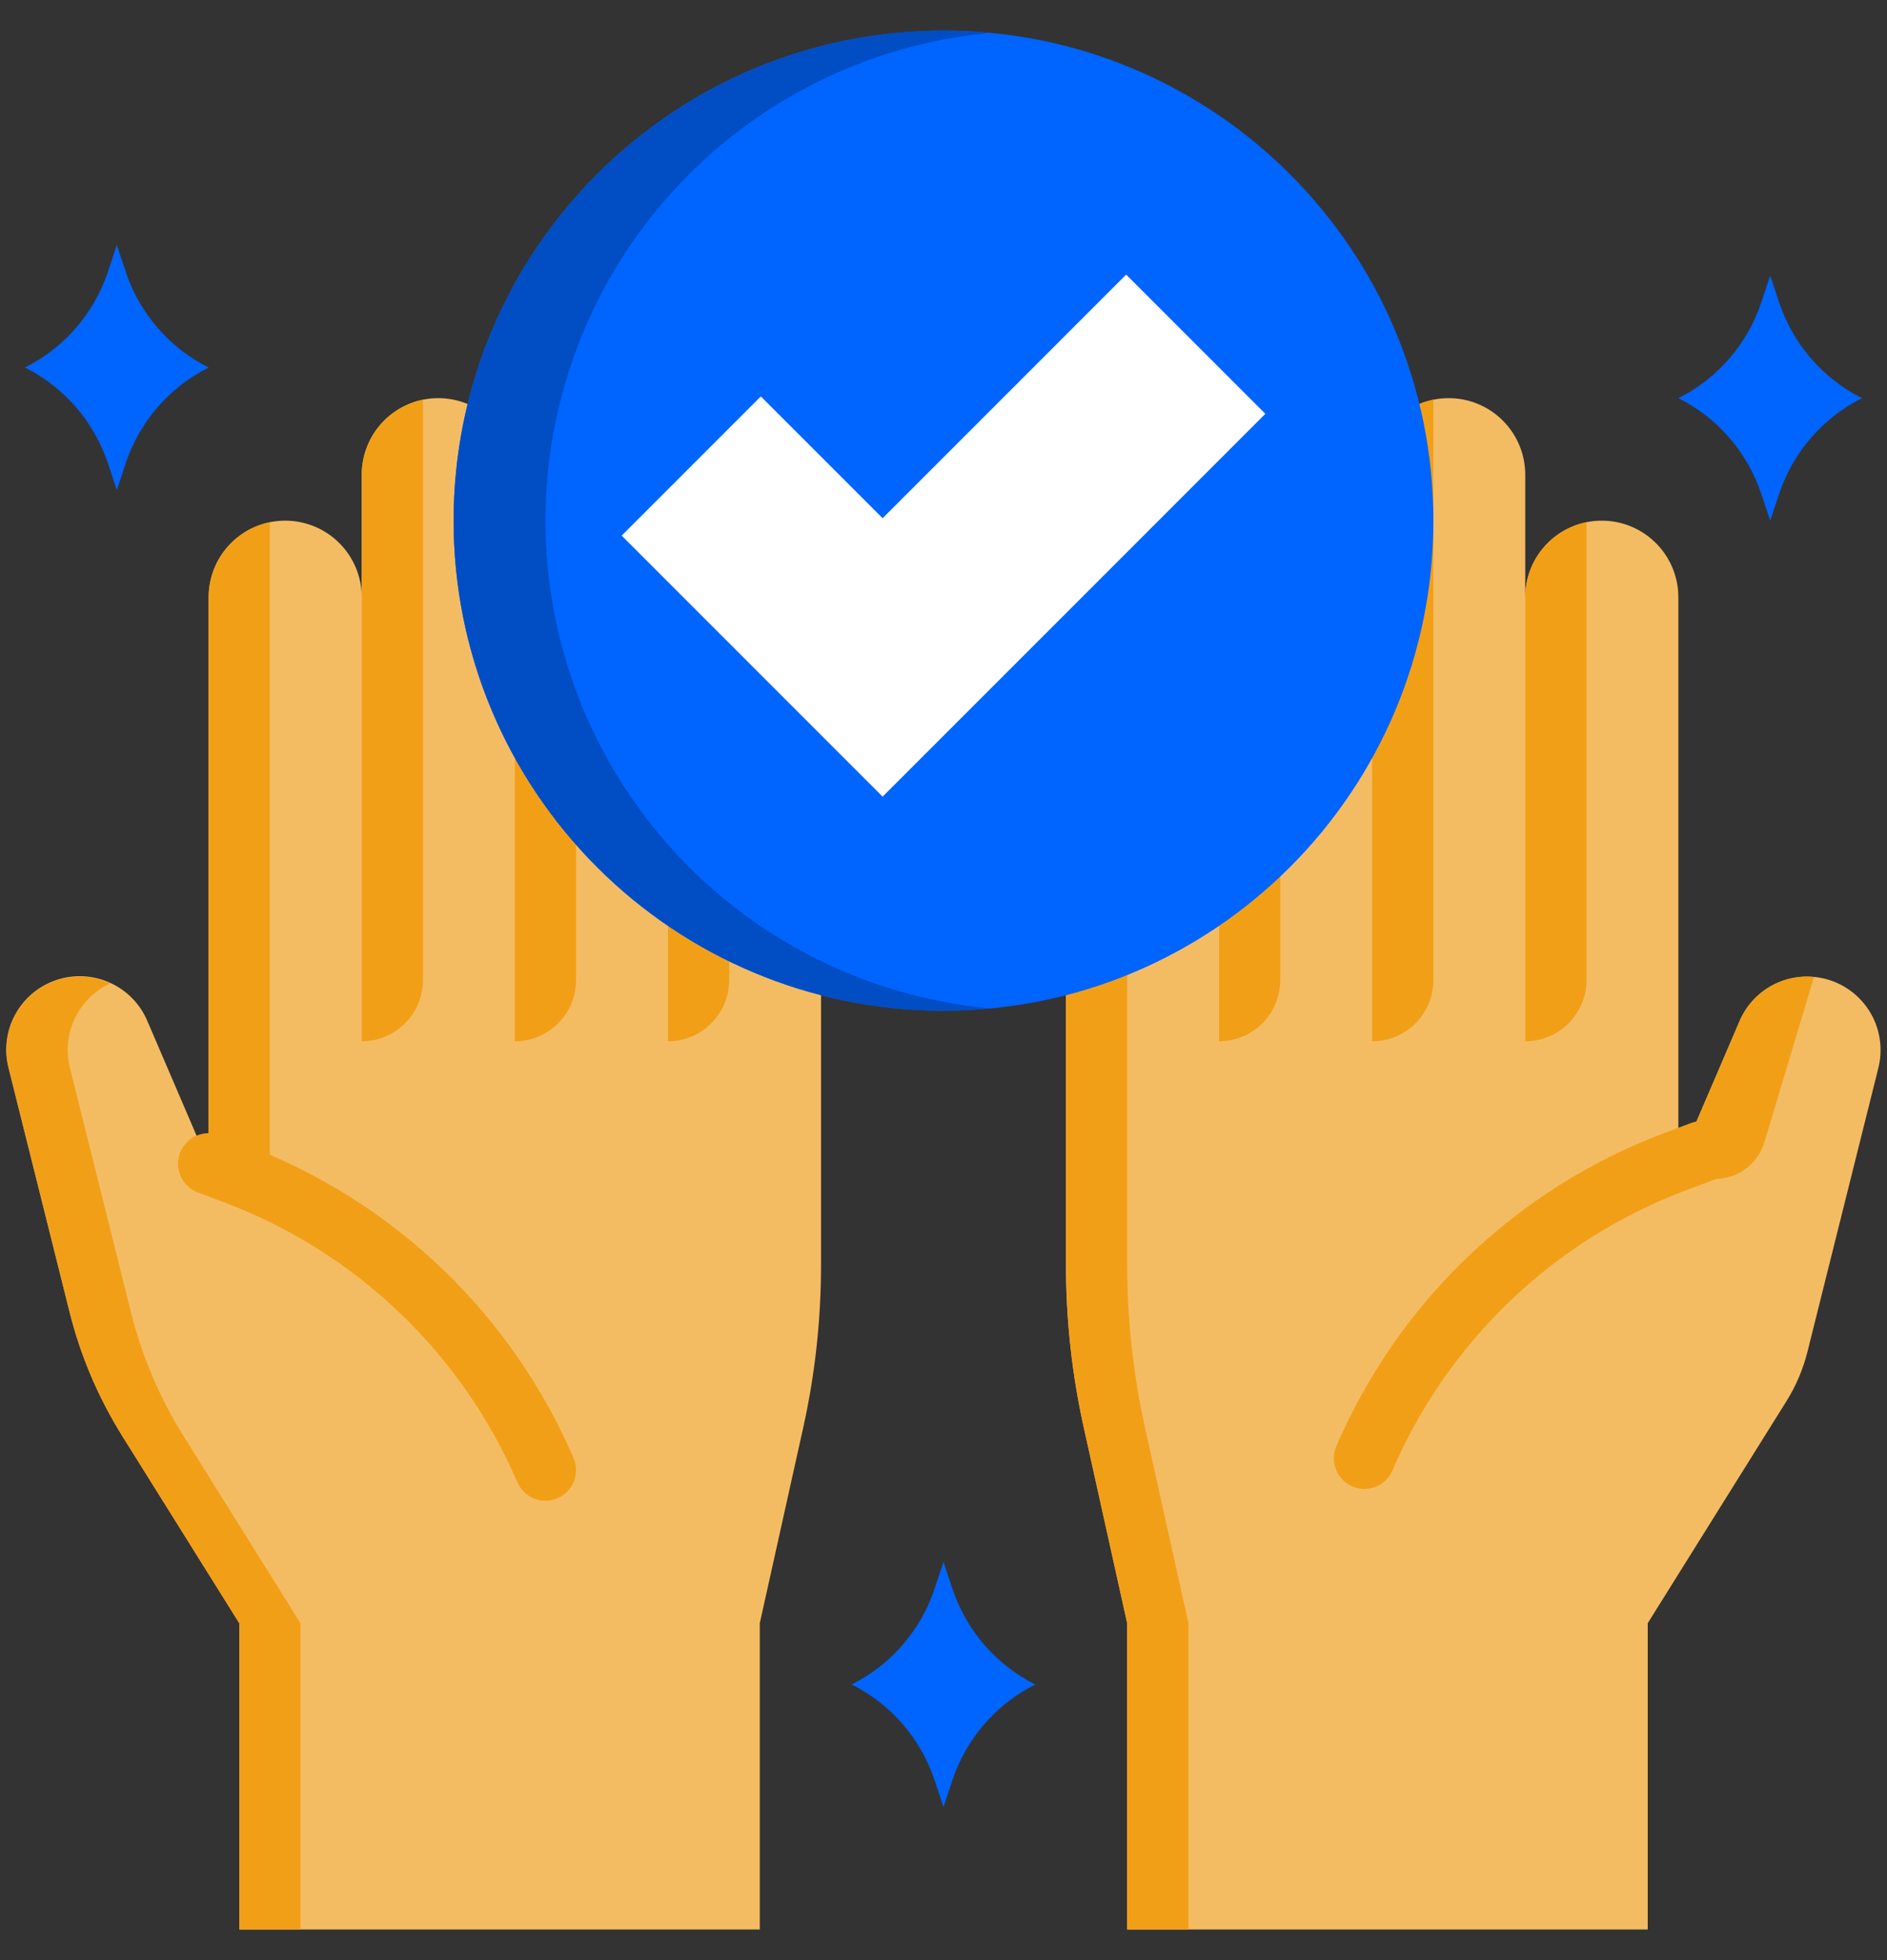 <svg width="52" height="54" viewBox="0 0 52 54" fill="none" xmlns="http://www.w3.org/2000/svg">
<rect x="0" y="0" width="52" height="54" fill="#333333" stroke="none"/>
<path d="M5.75 10.125C4.67 9.585 3.848 8.637 3.466 7.492L3.219 6.75L2.972 7.492C2.589 8.637 1.768 9.585 0.688 10.125C1.768 10.665 2.589 11.613 2.972 12.758L3.219 13.5L3.466 12.758C3.848 11.613 4.67 10.665 5.75 10.125ZM51.312 10.969C50.232 10.428 49.411 9.481 49.029 8.335L48.781 7.594L48.534 8.335C48.152 9.481 47.33 10.428 46.25 10.969C47.33 11.509 48.152 12.456 48.534 13.602L48.781 14.344L49.029 13.602C49.411 12.456 50.232 11.509 51.312 10.969ZM28.531 46.406C27.451 45.866 26.629 44.919 26.247 43.773L26 43.031L25.753 43.773C25.371 44.919 24.549 45.866 23.469 46.406C24.549 46.947 25.371 47.894 25.753 49.04L26 49.781L26.247 49.04C26.629 47.894 27.451 46.947 28.531 46.406Z" fill="#0064FF"/>
<path d="M20.516 16.875C19.956 16.875 19.42 17.097 19.024 17.493C18.628 17.888 18.406 18.425 18.406 18.984V16.453C18.406 15.894 18.184 15.357 17.788 14.962C17.393 14.566 16.856 14.344 16.297 14.344C15.737 14.344 15.201 14.566 14.805 14.962C14.41 15.357 14.187 15.894 14.187 16.453V13.078C14.187 12.519 13.965 11.982 13.57 11.587C13.174 11.191 12.637 10.969 12.078 10.969C11.519 10.969 10.982 11.191 10.586 11.587C10.191 11.982 9.969 12.519 9.969 13.078V16.453C9.969 15.894 9.746 15.357 9.351 14.962C8.955 14.566 8.419 14.344 7.859 14.344C7.3 14.344 6.763 14.566 6.368 14.962C5.972 15.357 5.75 15.894 5.75 16.453V32.062L4.062 28.131C3.864 27.66 3.494 27.282 3.028 27.073C2.563 26.863 2.035 26.837 1.551 27C1.067 27.163 0.662 27.503 0.418 27.952C0.174 28.401 0.109 28.925 0.235 29.42L1.917 36.145C2.219 37.353 2.71 38.507 3.371 39.563L6.594 44.719V53.156H20.937V44.719L22.131 39.346C22.46 37.869 22.625 36.36 22.625 34.847V18.984C22.625 18.425 22.403 17.888 22.007 17.493C21.611 17.097 21.075 16.875 20.516 16.875ZM50.702 27.117C50.456 26.994 50.187 26.923 49.911 26.907C49.636 26.892 49.36 26.933 49.102 27.028C48.843 27.123 48.606 27.27 48.406 27.459C48.206 27.649 48.046 27.877 47.937 28.131L46.25 32.062V16.453C46.25 15.894 46.028 15.357 45.632 14.962C45.236 14.566 44.7 14.344 44.141 14.344C43.581 14.344 43.045 14.566 42.649 14.962C42.253 15.357 42.031 15.894 42.031 16.453V13.078C42.031 12.519 41.809 11.982 41.413 11.587C41.018 11.191 40.481 10.969 39.922 10.969C39.362 10.969 38.826 11.191 38.43 11.587C38.035 11.982 37.812 12.519 37.812 13.078V16.453C37.812 15.894 37.59 15.357 37.195 14.962C36.799 14.566 36.263 14.344 35.703 14.344C35.144 14.344 34.607 14.566 34.212 14.962C33.816 15.357 33.594 15.894 33.594 16.453V18.984C33.594 18.425 33.371 17.888 32.976 17.493C32.58 17.097 32.044 16.875 31.484 16.875C30.925 16.875 30.388 17.097 29.993 17.493C29.597 17.888 29.375 18.425 29.375 18.984V34.847C29.375 36.359 29.54 37.866 29.869 39.342L31.062 44.719V53.156H45.406V44.719L49.231 38.599C49.492 38.182 49.685 37.726 49.806 37.249L51.762 29.422C51.874 28.974 51.83 28.502 51.638 28.083C51.445 27.664 51.115 27.323 50.702 27.117Z" fill="#F4BC62"/>
<path d="M31.556 39.346C31.228 37.869 31.062 36.36 31.062 34.847V18.984C31.063 18.574 31.183 18.173 31.407 17.83C31.632 17.487 31.952 17.217 32.328 17.053C32.007 16.913 31.657 16.855 31.308 16.884C30.959 16.914 30.623 17.029 30.33 17.221C30.037 17.413 29.796 17.674 29.629 17.982C29.463 18.29 29.375 18.634 29.375 18.984V34.847C29.375 36.359 29.54 37.866 29.869 39.342L31.062 44.719V53.156H32.75V44.719L31.556 39.346ZM5.058 39.563C4.4 38.507 3.91 37.354 3.607 36.146L1.928 29.422C1.815 28.975 1.859 28.503 2.05 28.084C2.242 27.666 2.571 27.325 2.982 27.118C3.002 27.108 3.023 27.105 3.043 27.095C2.697 26.934 2.313 26.875 1.934 26.923C1.556 26.972 1.199 27.128 0.905 27.371C0.612 27.615 0.393 27.937 0.276 28.3C0.158 28.663 0.146 29.052 0.24 29.422L1.919 36.146C2.223 37.354 2.712 38.507 3.371 39.563L6.594 44.719V53.156H8.281V44.719L5.058 39.563ZM20.094 16.917V27C20.094 27.448 19.916 27.877 19.599 28.193C19.283 28.51 18.854 28.688 18.406 28.688V18.984C18.406 18.498 18.574 18.027 18.881 17.65C19.189 17.273 19.617 17.014 20.094 16.917ZM15.875 14.386V27C15.875 27.448 15.697 27.877 15.381 28.193C15.064 28.51 14.635 28.688 14.187 28.688V16.453C14.187 15.967 14.355 15.495 14.663 15.119C14.97 14.742 15.399 14.483 15.875 14.386ZM11.656 11.011V27C11.656 27.448 11.478 27.877 11.162 28.193C10.845 28.51 10.416 28.688 9.969 28.688V13.078C9.969 12.592 10.136 12.12 10.444 11.744C10.752 11.367 11.18 11.108 11.656 11.011ZM7.437 14.386V32.062H5.75V16.453C5.75 15.967 5.918 15.495 6.225 15.119C6.533 14.742 6.961 14.483 7.437 14.386ZM49.988 26.916L48.623 31.464C48.552 31.7 48.421 31.914 48.243 32.085C48.065 32.255 47.846 32.376 47.606 32.437C47.367 32.497 47.117 32.494 46.879 32.428C46.641 32.363 46.424 32.237 46.25 32.062L47.937 28.131C48.105 27.736 48.394 27.404 48.763 27.186C49.132 26.967 49.561 26.872 49.988 26.916ZM43.719 14.386V27C43.719 27.448 43.541 27.877 43.224 28.193C42.908 28.51 42.479 28.688 42.031 28.688V16.453C42.031 15.967 42.199 15.495 42.507 15.119C42.814 14.742 43.242 14.483 43.719 14.386ZM39.5 11.011V27C39.5 27.448 39.322 27.877 39.006 28.193C38.689 28.51 38.26 28.688 37.812 28.688V13.078C37.812 12.592 37.98 12.12 38.288 11.744C38.595 11.367 39.023 11.108 39.5 11.011ZM35.281 14.386V27C35.281 27.448 35.103 27.877 34.787 28.193C34.471 28.51 34.041 28.688 33.594 28.688V16.453C33.594 15.967 33.761 15.495 34.069 15.119C34.377 14.742 34.805 14.483 35.281 14.386Z" fill="#F29F18"/>
<path d="M26 27.844C33.456 27.844 39.5 21.8 39.5 14.344C39.5 6.888 33.456 0.844 26 0.844C18.544 0.844 12.5 6.888 12.5 14.344C12.5 21.8 18.544 27.844 26 27.844Z" fill="#0064FF"/>
<path d="M15.031 14.344C15.032 10.983 16.287 7.744 18.549 5.259C20.812 2.774 23.92 1.223 27.266 0.908C26.845 0.867 26.423 0.846 26 0.844C22.42 0.844 18.986 2.266 16.454 4.798C13.922 7.33 12.5 10.763 12.5 14.344C12.5 17.924 13.922 21.358 16.454 23.89C18.986 26.421 22.42 27.844 26 27.844C26.427 27.844 26.849 27.818 27.266 27.78C23.92 27.465 20.812 25.913 18.549 23.428C16.287 20.944 15.032 17.704 15.031 14.344Z" fill="#004DC4"/>
<path d="M24.322 14.276L20.966 10.921L17.131 14.756L20.487 18.112L24.322 21.947L28.637 17.633L34.869 11.4L31.034 7.565L24.322 14.276Z" fill="white"/>
<path d="M15.031 41.344C14.866 41.344 14.705 41.295 14.567 41.204C14.429 41.114 14.321 40.984 14.256 40.832C13.497 39.072 12.392 37.483 11.005 36.159C9.619 34.835 7.98 33.804 6.187 33.127L5.454 32.853C5.244 32.775 5.074 32.616 4.981 32.413C4.888 32.209 4.88 31.977 4.959 31.767C5.037 31.558 5.195 31.387 5.399 31.295C5.603 31.202 5.835 31.194 6.045 31.272L6.778 31.547C8.784 32.304 10.618 33.458 12.169 34.939C13.72 36.42 14.957 38.198 15.806 40.168C15.861 40.296 15.883 40.436 15.871 40.575C15.858 40.714 15.812 40.847 15.735 40.964C15.658 41.081 15.554 41.176 15.431 41.243C15.308 41.309 15.171 41.344 15.031 41.344ZM37.6 41.019C37.46 41.019 37.323 40.984 37.2 40.918C37.077 40.852 36.972 40.756 36.896 40.64C36.819 40.523 36.772 40.389 36.76 40.25C36.747 40.111 36.77 39.971 36.825 39.843C37.673 37.873 38.909 36.093 40.46 34.612C42.011 33.13 43.844 31.976 45.851 31.219L46.585 30.944C46.689 30.902 46.801 30.882 46.913 30.884C47.026 30.886 47.136 30.91 47.239 30.956C47.342 31.002 47.434 31.067 47.511 31.149C47.589 31.23 47.648 31.327 47.688 31.432C47.727 31.537 47.745 31.649 47.74 31.762C47.736 31.874 47.709 31.984 47.661 32.086C47.614 32.188 47.546 32.279 47.463 32.354C47.379 32.429 47.282 32.487 47.176 32.524L46.442 32.799C44.649 33.476 43.011 34.507 41.624 35.831C40.238 37.154 39.133 38.744 38.374 40.504C38.31 40.657 38.202 40.786 38.065 40.878C37.927 40.969 37.765 41.018 37.6 41.019Z" fill="#F29F18"/>
</svg>
